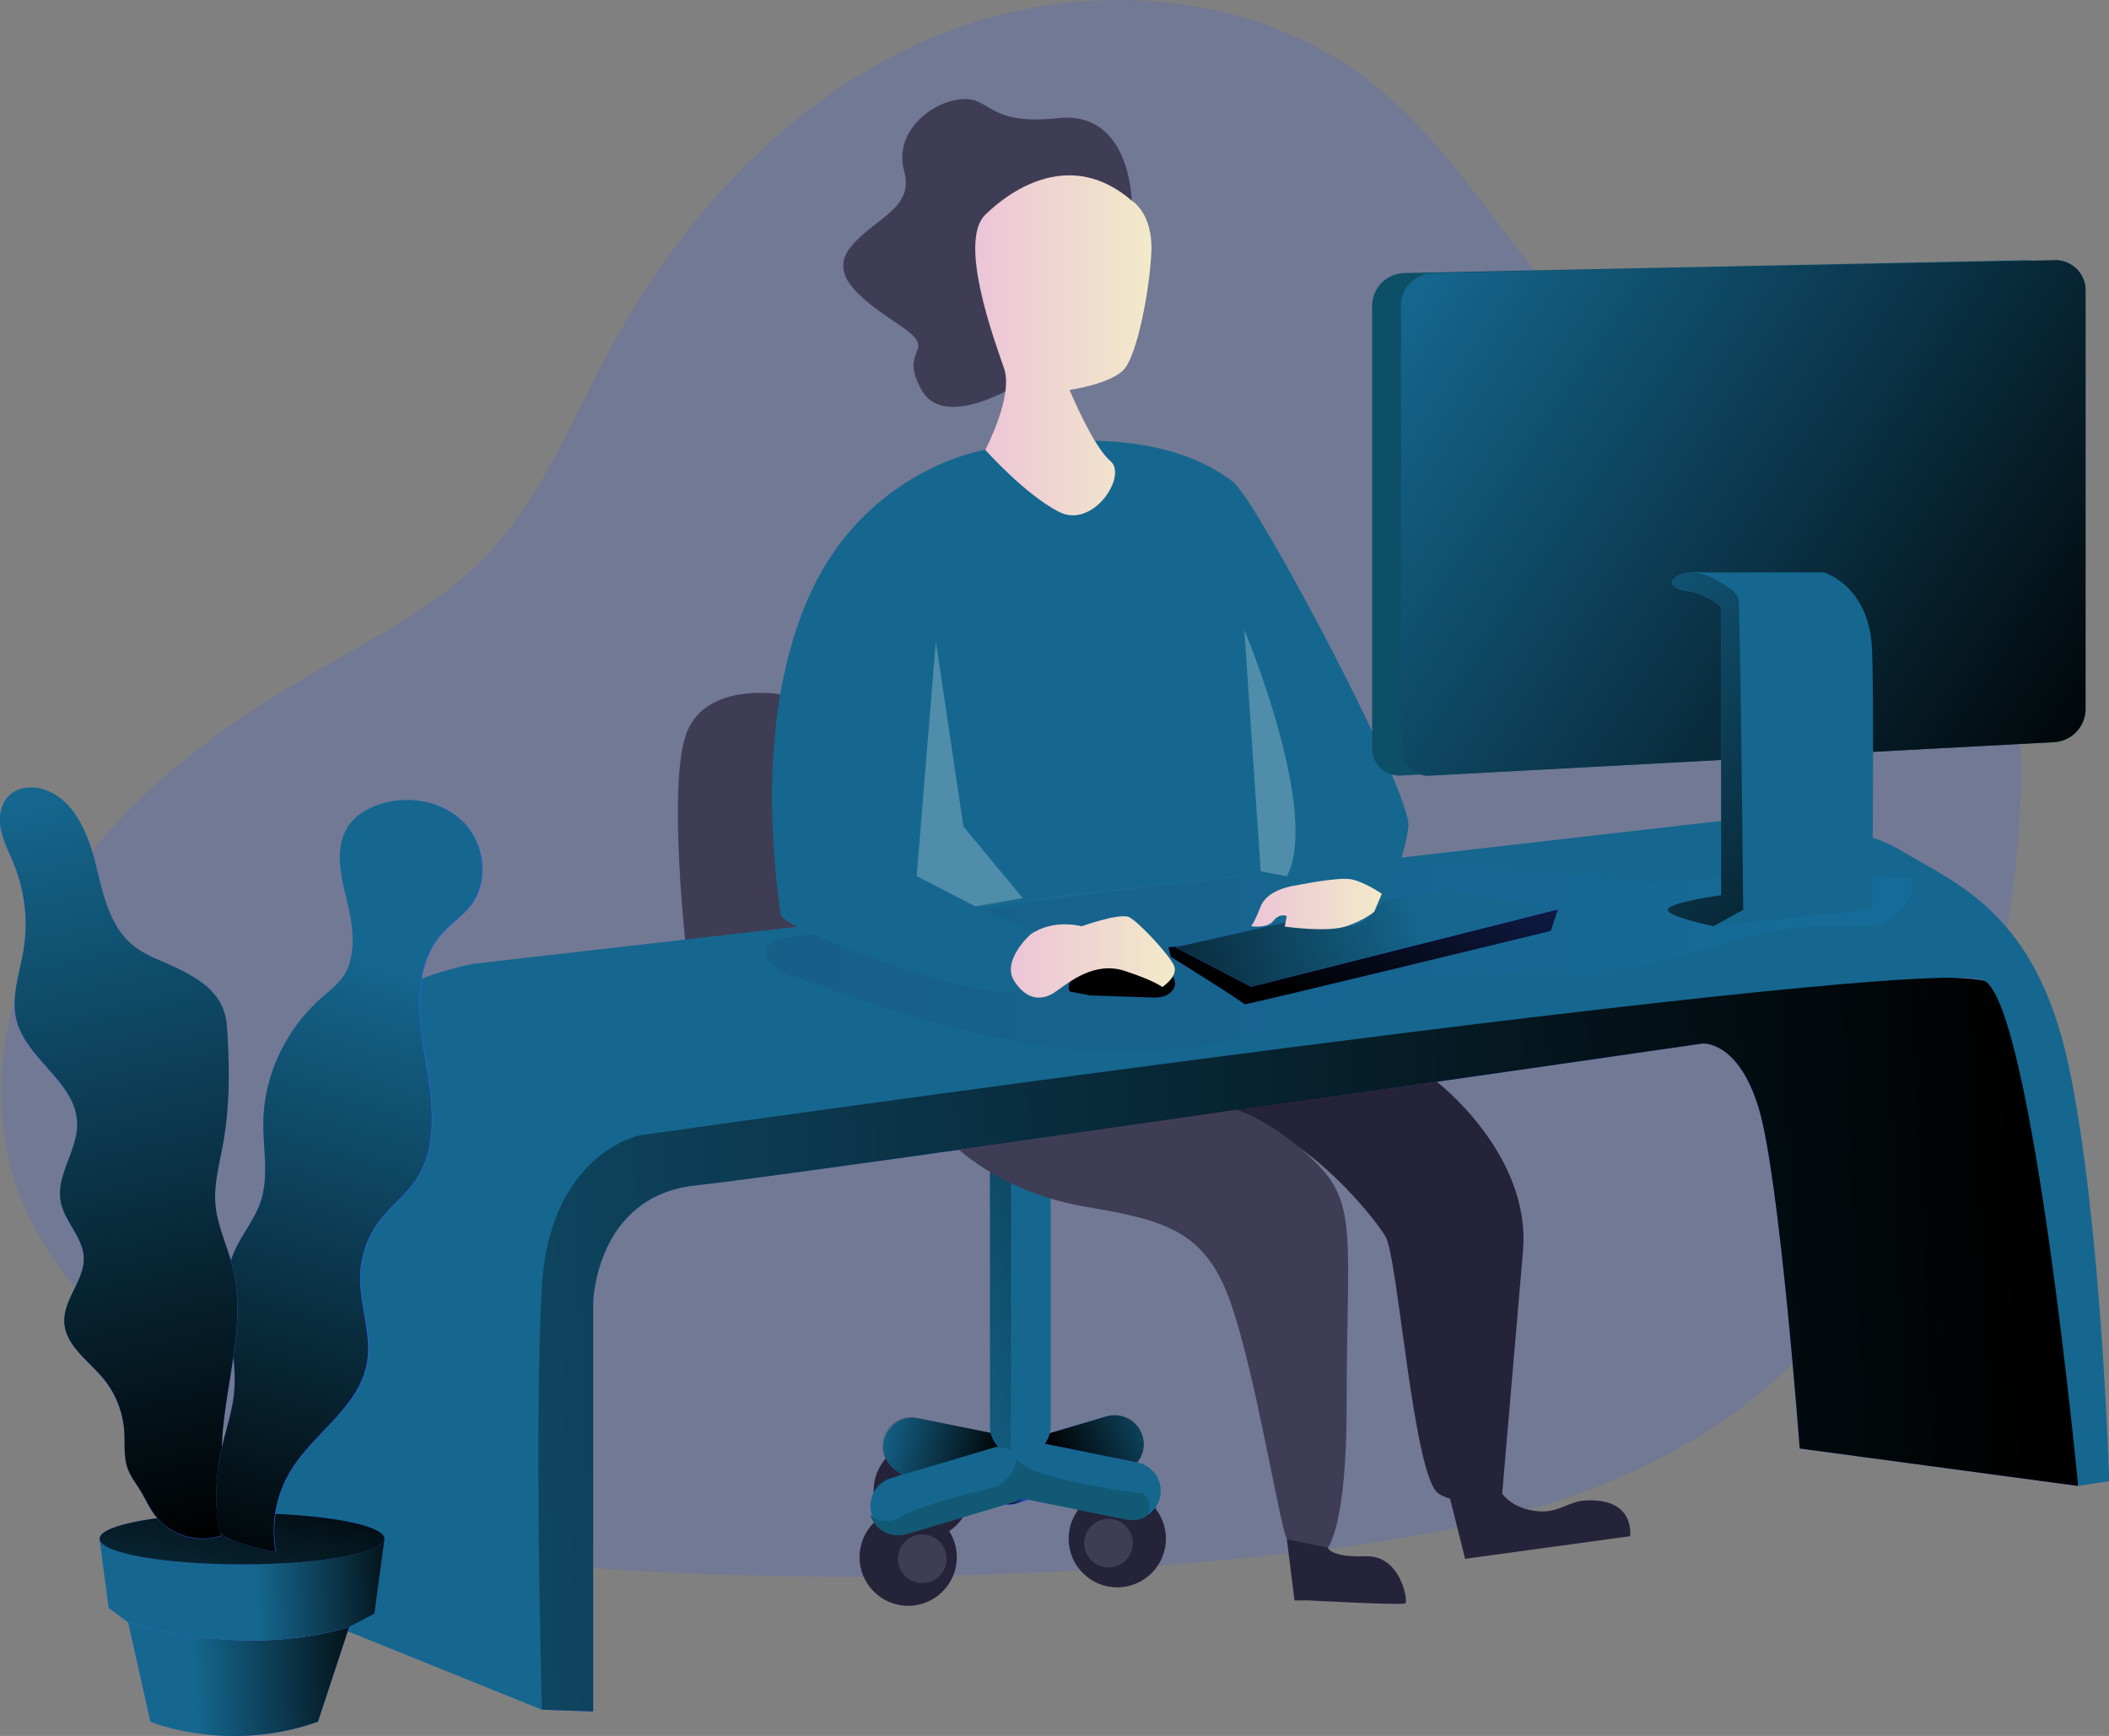 <svg id="Layer_1" data-name="Layer 1" xmlns="http://www.w3.org/2000/svg" xmlns:xlink="http://www.w3.org/1999/xlink" viewBox="0 0 726.63 598.15"><rect x="0" y="0" width="726.63" height="598.15" fill="#808080" stroke="none"/><defs><style>.cls-1,.cls-3{fill:#335eee;}.cls-1{opacity:0.18;}.cls-1,.cls-14,.cls-25,.cls-9{isolation:isolate;}.cls-2{fill:#3f3d56;}.cls-4{fill:#25233a;}.cls-5{fill:url(#linear-gradient);}.cls-6{fill:#15678f;}.cls-7{fill:url(#linear-gradient-2);}.cls-8{fill:url(#linear-gradient-3);}.cls-9{opacity:0.31;fill:url(#linear-gradient-4);}.cls-10{fill:#125975;}.cls-11{fill:url(#linear-gradient-5);}.cls-12{fill:url(#linear-gradient-6);}.cls-13{fill:url(#linear-gradient-7);}.cls-14{opacity:0.19;fill:url(#linear-gradient-8);}.cls-15{fill:url(#linear-gradient-9);}.cls-16{fill:url(#linear-gradient-10);}.cls-17{fill:url(#linear-gradient-11);}.cls-18{fill:url(#linear-gradient-12);}.cls-19{fill:url(#linear-gradient-13);}.cls-20{fill:url(#linear-gradient-14);}.cls-21{fill:url(#linear-gradient-15);}.cls-22{fill:url(#linear-gradient-16);}.cls-23{fill:url(#linear-gradient-17);}.cls-24{fill:url(#linear-gradient-18);}.cls-25{fill:#fff;opacity:0.25;}.cls-26{fill:url(#linear-gradient-19);}.cls-27{fill:url(#linear-gradient-20);}.cls-28{fill:#0e4f68;}.cls-29{fill:url(#linear-gradient-21);}.cls-30{fill:url(#linear-gradient-22);}.cls-31{fill:url(#linear-gradient-23);}</style><linearGradient id="linear-gradient" x1="362.32" y1="527.54" x2="379.08" y2="527.54" gradientTransform="translate(-55.96 -12.41)" gradientUnits="userSpaceOnUse"><stop offset="0" stop-color="#183866"/><stop offset="1" stop-color="#1a7fc1"/></linearGradient><linearGradient id="linear-gradient-2" x1="402.86" y1="529.65" x2="410.55" y2="529.65" gradientTransform="translate(-55.96 -12.41)" gradientUnits="userSpaceOnUse"><stop offset="0"/><stop offset="0.99" stop-opacity="0"/></linearGradient><linearGradient id="linear-gradient-3" x1="420.02" y1="516.95" x2="465.77" y2="496.52" gradientTransform="translate(-55.96 -12.41)" gradientUnits="userSpaceOnUse"><stop offset="0"/><stop offset="0.99" stop-color="#15678f"/></linearGradient><linearGradient id="linear-gradient-4" x1="419.3" y1="457.54" x2="363.69" y2="476.19" xlink:href="#linear-gradient-2"/><linearGradient id="linear-gradient-5" x1="454.97" y1="532.35" x2="450.03" y2="534.01" xlink:href="#linear-gradient-2"/><linearGradient id="linear-gradient-6" x1="400.43" y1="518.18" x2="357.12" y2="506.41" xlink:href="#linear-gradient-2"/><linearGradient id="linear-gradient-7" x1="752.82" y1="462.74" x2="-22.22" y2="500.02" xlink:href="#linear-gradient-3"/><linearGradient id="linear-gradient-8" x1="319.83" y1="342.18" x2="714.71" y2="342.18" xlink:href="#linear-gradient"/><linearGradient id="linear-gradient-9" x1="518.88" y1="359.32" x2="560.55" y2="192.27" xlink:href="#linear-gradient-2"/><linearGradient id="linear-gradient-10" x1="406.88" y1="372.48" x2="546.91" y2="325.55" gradientTransform="translate(-55.95 -12.41)" xlink:href="#linear-gradient-3"/><linearGradient id="linear-gradient-11" x1="432.13" y1="276.22" x2="428.47" y2="249.61" xlink:href="#linear-gradient-2"/><linearGradient id="linear-gradient-12" x1="189.55" y1="588.3" x2="121.95" y2="590.88" xlink:href="#linear-gradient-3"/><linearGradient id="linear-gradient-13" x1="199.83" y1="557.29" x2="143.82" y2="559.22" xlink:href="#linear-gradient-3"/><linearGradient id="linear-gradient-14" x1="90.26" y1="509.13" x2="61.93" y2="645.61" gradientTransform="translate(-0.01 -12)" xlink:href="#linear-gradient-3"/><linearGradient id="linear-gradient-15" x1="133.41" y1="541.36" x2="76.4" y2="281.28" xlink:href="#linear-gradient-3"/><linearGradient id="linear-gradient-16" x1="136.64" y1="546.63" x2="129.98" y2="516.24" xlink:href="#linear-gradient-2"/><linearGradient id="linear-gradient-17" x1="128.62" y1="560.22" x2="192.6" y2="341.19" xlink:href="#linear-gradient-3"/><linearGradient id="linear-gradient-18" x1="391.96" y1="131.4" x2="452.67" y2="131.4" gradientTransform="translate(-55.96 -12.41)" gradientUnits="userSpaceOnUse"><stop offset="0" stop-color="#ecc4d7"/><stop offset="0.42" stop-color="#efd4d1"/><stop offset="1" stop-color="#f2eac9"/></linearGradient><linearGradient id="linear-gradient-19" x1="404.28" y1="342.13" x2="460.78" y2="342.13" xlink:href="#linear-gradient-18"/><linearGradient id="linear-gradient-20" x1="487.02" y1="323.9" x2="532.05" y2="323.9" xlink:href="#linear-gradient-18"/><linearGradient id="linear-gradient-21" x1="786.69" y1="277.22" x2="536.94" y2="111.88" xlink:href="#linear-gradient-3"/><linearGradient id="linear-gradient-22" x1="743.89" y1="366.35" x2="570.28" y2="204.46" xlink:href="#linear-gradient-2"/><linearGradient id="linear-gradient-23" x1="452.25" y1="534.58" x2="450.57" y2="535.14" xlink:href="#linear-gradient-2"/></defs><title>billingandinvoicing</title><path class="cls-1" d="M537.73,103.94C515.55,78.7,498.38,48.6,471.87,28,430.23-4.4,370.3-7.57,321.6,12.8S235,74.2,210,120.65c-13.16,24.45-23.5,51.12-42.76,71.1-16.3,16.88-37.7,27.65-58,39.38C76.5,250,45,272.8,23.8,304.06S-6.83,376.4,6.7,411.64c9.13,23.78,27.52,42.7,46.36,59.83,22.17,20.14,46,39,73.5,51C161,537.4,199.2,540.6,236.7,542.13a1414.82,1414.82,0,0,0,199.15-6c54.18-5.46,110-14.78,155.33-44.95,63.5-42.25,96.24-119.66,103.6-195.57,3-30.35,2.25-61.9-9.47-90.07-28-67.38-103.65-51.62-147.57-101.6Z"/><path class="cls-2" d="M268.85,239.22s-25.13-4.42-32.17,13,0,77.58,0,77.58l93.76,66.38Z"/><path class="cls-3" d="M387,507.15l-36.38,10.77A10,10,0,1,1,345,498.78L381.28,488a10,10,0,0,1,5.7,19.15Z"/><circle class="cls-4" cx="384.94" cy="530.18" r="16.76"/><circle class="cls-2" cx="381.92" cy="531.71" r="8.38"/><circle class="cls-4" cx="317.75" cy="513.62" r="16.76"/><path class="cls-5" d="M323.12,515.13a8.38,8.38,0,1,1-8.38-8.38,8.38,8.38,0,0,1,8.38,8.38Z"/><circle class="cls-4" cx="312.9" cy="536.54" r="16.76"/><path class="cls-2" d="M326.14,537.1a8.38,8.38,0,1,1-8.38-8.38,8.38,8.38,0,0,1,8.38,8.38Z"/><path class="cls-6" d="M388.3,523.6l-76.64-15.48a10,10,0,0,1,3.95-19.56L392.27,504a10,10,0,0,1-3.95,19.59ZM341.06,403.17H362v88.15a10.46,10.46,0,0,1-10.46,10.46h0a10.46,10.46,0,0,1-10.46-10.46V403.17Zm7.51,114.63-36.36,10.8a10,10,0,0,1-5.66-19.15l36.36-10.76a10,10,0,1,1,5.67,19.1Z"/><path class="cls-7" d="M354.59,516.73l-4,1.2a9.94,9.94,0,0,1-3.68.36l1.67-.5a9.7,9.7,0,0,0,3.2-1.63Z"/><path class="cls-8" d="M394.09,497.6a9.92,9.92,0,0,1-2.25,6.3L360,497.46a10.29,10.29,0,0,0,1.7-3.64l19.6-5.8a10,10,0,0,1,12.37,6.84,10.13,10.13,0,0,1,.4,2.73Z"/><path class="cls-9" d="M341.33,493.7a10.59,10.59,0,0,1-.27-2.38V403.17h7.27v95a3.48,3.48,0,0,0,.07,1.4,9.67,9.67,0,0,0-3.47-.77,17.94,17.94,0,0,0-2.54,0l.5-.15C343.22,498.59,341.75,495.5,341.33,493.7Z"/><path class="cls-10" d="M395,522.5a9.83,9.83,0,0,1-4.77,1.24,10.36,10.36,0,0,1-2-.2l-33.72-6.8-2.8-.57a9.7,9.7,0,0,1-3.22,1.63l-1.67.5-34.65,10.3a10,10,0,0,1-12.4-6.75,8.55,8.55,0,0,0,10.86.62c4.23-2.93,21.07-7.33,30.6-9.67a11.72,11.72,0,0,0,8.8-9.27,7,7,0,0,1,.13-.8c1.6,1.72,4.52,3.65,9.8,5.3,13,4,34.1,6.64,34.1,6.64s3.82,3.74.95,7.84Z"/><path class="cls-11" d="M398.66,519.15a9.86,9.86,0,0,1-2.5,2.65C396.84,521.1,397.7,520.2,398.66,519.15Z"/><path class="cls-12" d="M341.33,493.7a10.4,10.4,0,0,0,2.52,4.74c-.3.06-.63.14-1,.23L311.39,508a10,10,0,0,1,2.23-19.7,10.36,10.36,0,0,1,2,.2Z"/><path class="cls-2" d="M389.9,69.1s-.42-31.1-25.33-28.4-23-7.62-33.64-6.5-23,11.64-19.45,24.6-9.4,15.88-17.9,25.72,2,17.9,16.33,27.5-.88,7.14,7.6,22.35,37.24-4.22,37.24-4.22Z"/><path class="cls-3" d="M186.7,589.1l17.67.6V448.6s.9-36.5,35.33-40.16,346.78-48.87,346.78-48.87,12.38-1.3,19.5,22.43,14.08,117.1,14.08,117.1L715.93,512s2.53-164.9-32.1-174-487.36,37.27-487.36,37.27S162.9,550.4,186.7,589.1Z"/><path class="cls-13" d="M186.69,589.1l17.68.6V448.6s.9-36.5,35.33-40.16,346.8-48.87,346.8-48.87,12.37-1.3,19.5,22.43,14.07,117.1,14.07,117.1L715.94,512s2.53-164.9-32.1-174-487.36,37.27-487.36,37.27S162.89,550.4,186.69,589.1Z"/><path class="cls-6" d="M93.46,392.6s8.66-47.93,69.57-60.5l430-49.24s42.2-1.75,61.5,9.94,46.88,21.37,58.18,74.27,14,143.27,14,143.27L716,512s-15.6-163.64-32.12-174S220.4,391.2,220.4,391.2s-31,6.17-33.7,52.1,0,145.8,0,145.8L93.46,551.45Z"/><path class="cls-14" d="M535.81,301.3c-22.25-2.9-44.68-5-67.1-4.16-16.85.66-33.6,3-50.3,5.33L271,323.07c-2.5.36-5.35.93-6.6,3.13-2.4,4.2,3.24,8.34,7.8,9.94,49,17.18,101.36,34.58,151.8,22.33,23.06-5.6,44.48-17.23,67.87-21.27s47.4-.32,70.74-4.13c21.94-3.58,42.83-13.75,65.07-13.85,6.82,0,13.84.88,20.3-1.28s12.2-8.76,10.4-15.34c-20.87-.73-44.3-4.6-64.8-.4-20.26,4.14-37.5-.9-57.8-.9Z"/><path class="cls-3" d="M402.54,326.4l.86,3.3s25.46,15.83,25.3,16.34,105.6-25.27,105.6-25.27l2.47-7.4Z"/><path class="cls-15" d="M402.54,326.4l.86,3.3s25.47,15.83,25.3,16.34,105.62-25.27,105.62-25.27l2.46-7.4Z"/><path class="cls-3" d="M404.92,326.4l93-21,38.8,7.93L431.06,340Z"/><path class="cls-16" d="M404.92,326.4l93-21,38.8,7.93L431.06,340Z"/><path class="cls-3" d="M375.63,343l22.1.74s5.6.33,7-3.93-9-13.24-10.12-13.4-30.2,7.54-26,15.26Z"/><path class="cls-17" d="M375.63,343l22.1.74s5.6.33,7-3.93-9-13.24-10.13-13.4-30.2,7.54-26,15.26Z"/><path class="cls-3" d="M120.3,560.6l-10.75,32.63c-31.18,11.07-57.7,0-57.7,0L44.16,559s38.9,12.9,76.15,1.6Z"/><path class="cls-18" d="M120.29,560.6l-10.74,32.63c-31.18,11.07-57.7,0-57.7,0L44.16,559s38.9,12.9,76.15,1.6Z"/><path class="cls-3" d="M132.5,530.2,129,556l-8.74,4.58C83.07,571.88,44.15,559,44.15,559l-6.7-5-3.14-23.8Z"/><path class="cls-19" d="M132.49,530.2,129,556l-8.74,4.58C83.09,571.88,44.16,559,44.16,559l-6.7-5-3.14-23.8Z"/><ellipse class="cls-3" cx="83.39" cy="530.2" rx="49.08" ry="8.83"/><ellipse class="cls-20" cx="83.39" cy="530.2" rx="49.08" ry="8.83"/><path class="cls-3" d="M60,333.18c-4.82-2.28-10-4-14.17-7.33-8.4-6.77-10.53-18.43-13.16-28.9S25,275,14.63,272c-3.88-1.1-8.43-.67-11.38,2.1C.14,277-.5,281.77.34,286s2.93,8,4.53,12a55.13,55.13,0,0,1,3.3,29.3c-1.32,8.12-4.45,16.34-2.44,24.3,3.4,13.48,20.4,21.4,20.87,35.3.32,9.37-7.4,18.05-5.65,27.28,1.3,6.83,7.58,12.16,7.92,19.1.38,7.87-7.06,14.53-6.7,22.4S30.4,468.8,35.52,475a32.16,32.16,0,0,1,7.3,18.35c.28,4.2-.26,8.55,1.1,12.53,1,2.9,3,5.38,4.56,8,1.7,2.83,3,5.9,5.06,8.5a20.82,20.82,0,0,0,22.3,7c1.6-10.45.2-21.12.64-31.7.87-20.47,8.62-41.1,3.66-61-1.82-7.28-5.32-14.2-5.94-21.68-.55-6.68,1.23-13.3,2.47-19.9,2.56-13.6,2.52-27.67,1.47-41.43-.83-10.92-8.5-15.95-18.1-20.5ZM90.7,386.82c-.1,9.13,2,18.57-.93,27.24-2.2,6.57-7.07,11.95-9.58,18.4-5.8,14.92,2,31.64.4,47.56-.66,6.56-2.9,12.86-4.33,19.3A77.28,77.28,0,0,0,75,524.15a6.29,6.29,0,0,0,5,6.54,77.87,77.87,0,0,0,15.14,4.08,40.16,40.16,0,0,1,5.18-28c7.93-13,23.34-21.76,26.2-36.7,2-10.1-2.57-20.36-2.25-30.65a33,33,0,0,1,6.74-18.9c3.74-4.86,8.8-8.62,12.26-13.66,8.34-12.15,5.74-28.4,3.26-42.92s-3.92-31.25,5.88-42.26c3.1-3.5,7.14-6.1,10-9.82,6.26-8.3,4.68-21.06-2.6-28.47s-19-9.45-28.9-6.2a20.8,20.8,0,0,0-10.54,7.18c-5,7.1-3,16.8-.87,25.24,1.85,7.33,3.34,15.8.8,23.18-1.88,5.5-6.67,8.48-10.74,12.3a58.64,58.64,0,0,0-18.8,41.72Z"/><path class="cls-21" d="M80.36,467.72c-1.42,9.92-3.47,19.92-3.9,29.87v1a2.38,2.38,0,0,1-.16.7A77.35,77.35,0,0,0,75,524.13,9.29,9.29,0,0,0,76,528c0,.42-.1.83-.17,1.25a20.82,20.82,0,0,1-22.3-7c-2-2.62-3.35-5.68-5.06-8.5-1.6-2.64-3.55-5.1-4.55-8-1.37-4-.83-8.34-1.1-12.54a32.13,32.13,0,0,0-7.3-18.34c-5.14-6.15-13-11.3-13.36-19.3s7.08-14.54,6.7-22.4c-.34-7-6.63-12.28-7.92-19.1-1.75-9.24,6-17.92,5.65-27.3-.48-13.9-17.47-21.8-20.88-35.3-2-7.95,1.12-16.17,2.43-24.28A55.15,55.15,0,0,0,4.89,297.9c-1.6-4-3.67-7.77-4.52-12s-.22-9,2.9-11.92c3-2.76,7.5-3.2,11.37-2.1,10.38,3,15.45,14.55,18.1,25S37.49,319,45.89,325.8c4.15,3.35,9.35,5.05,14.17,7.33,9.6,4.55,17.28,9.58,18.1,20.4,1,13.76,1.1,27.83-1.47,41.44-1.24,6.6-3,13.2-2.47,19.9s3.44,13,5.34,19.47c.2.74.42,1.48.6,2.22,2.52,10.3,1.7,20.7.2,31.2Z"/><path class="cls-22" d="M76,528A9.42,9.42,0,0,1,75,524.15a77.3,77.3,0,0,1,1.33-24.83c.05-.24.1-.48.17-.72-.36,9.82.78,19.72-.45,29.4Z"/><path class="cls-23" d="M162.21,311.83c-2.8,3.72-6.85,6.33-10,9.8-9.8,11-8.36,27.74-5.88,42.27s5.07,30.77-3.27,42.92c-3.47,5-8.52,8.8-12.25,13.66a33,33,0,0,0-6.74,18.9c-.32,10.3,4.2,20.55,2.26,30.66-2.87,14.93-18.28,23.7-26.2,36.7a40.26,40.26,0,0,0-5.15,28,77.35,77.35,0,0,1-15.1-4.1,8.17,8.17,0,0,1-3.53-2.13A3.59,3.59,0,0,1,76,528a9.42,9.42,0,0,1-1-3.85,77.3,77.3,0,0,1,1.33-24.83c0-.24.1-.48.17-.72,1.42-6.2,3.52-12.26,4.16-18.58a60.2,60.2,0,0,0-.24-12.3c1.5-10.5,2.32-20.9-.23-31.13-.2-.75-.4-1.5-.6-2.22a18.5,18.5,0,0,1,.65-1.9c2.5-6.47,7.37-11.85,9.58-18.42,2.9-8.67.84-18.1.92-27.24.13-15.77,7.24-31,18.66-41.76,4.08-3.83,8.87-6.8,10.76-12.3,2.53-7.4,1-15.86-.8-23.2-2.14-8.43-4.16-18.13.87-25.23,2.5-3.52,6.44-5.8,10.54-7.17,9.86-3.26,21.63-1.2,28.9,6.2s8.8,20.23,2.55,28.47Z"/><path class="cls-6" d="M339.46,155s-42.07,6.43-61.53,52.3-9.34,102.7-9,107.7,59.63,26.7,76.58,26.7S366,324.9,366,324.9l-30-12.6,91-10.4h16.34l-9,15s17.76,1.84,29.63,2.26,19.94-22.8,21.27-34.33S432.84,172,424.8,166,395,145.34,339.46,155Z"/><path class="cls-24" d="M389.89,69.1s7.45,4.24,6.78,18-4.87,34.43-9.1,39.8-19.08,7.45-19.08,7.45,8.1,19.5,14.1,24.52-6,23.56-17.78,17.48S339.46,155,339.46,155s9.8-18.4,6.48-28.07S330,83.28,339.46,74,369.36,51.42,389.89,69.1Z"/><path class="cls-25" d="M322.43,221l-6.6,80.87L336,312.3l16.38-2.82-20.45-24.7Zm106.27-4s26.35,62.7,14.67,84.95l-9-1.73Z"/><path class="cls-26" d="M355,322s-10.06,9-5.57,16,9.85,6.8,14.32,3.67,13.25-10.56,23.7-7.15,13,5.58,13,5.58,5.52-3.6,4.1-7.23S392.21,317.52,389,316s-16.33,3.15-16.33,3.15S363,316.41,355,322Z"/><path class="cls-27" d="M446.36,305.1s-9.58,1.1-12,7.2-3.3,6.8-3.3,6.8,5.42,1,7.67-1.82,4.6-1.64,4.6-1.64l-.68,3.63s14.7,2.14,21.34-.16,9.5-5,9.5-5l2.6-6.13s-6.28-4.4-11-5.07-18.73,2.2-18.73,2.2Z"/><path class="cls-4" d="M495,372.72s32.62,24.84,29.72,58.44-7.16,83.5-7.16,83.5-13.16,5.53-21.88,0-14-81.36-18.32-88.6-30.3-39.88-58.08-42.7Z"/><path class="cls-2" d="M330.44,396.14s15.73,15,43.77,19.7,41.12,8.65,49.7,32.76,16.78,76,19.47,81.8,14.13,2.84,14.13,2.84,6.47-7.42,6.47-48.68c0-57.52,4-69.3-10.4-83.76s-27.53-18.4-27.53-18.4Z"/><path class="cls-4" d="M443.37,530.4,446,551.45h5s32.2,1.76,33.2,1-1.54-16.67-13.74-16.22-13-3-13-3Zm56.23-14,5.2,20.72,56.83-7.8s2-13.6-16-12.26c-4.75.35-8.3,3.7-14,3.72s-11.18-2.3-14.06-6.1Z"/><path class="cls-28" d="M697.74,255.72,482.67,267.24a9.44,9.44,0,0,1-9.92-8.92V105.42a11.35,11.35,0,0,1,11.1-11.34l214.2-4.42a10.36,10.36,0,0,1,10.57,10.15h0V244.26a11.5,11.5,0,0,1-10.88,11.47Zm9.92,0L492.6,267.24a9.44,9.44,0,0,1-9.92-8.93V105.44a11.33,11.33,0,0,1,11.1-11.35L708,89.67a10.37,10.37,0,0,1,10.56,10.14V244.26a11.5,11.5,0,0,1-10.88,11.47Z"/><path class="cls-29" d="M707.66,255.72,492.59,267.24a9.43,9.43,0,0,1-9.9-8.93V105.44a11.33,11.33,0,0,1,11.1-11.35L708,89.66A10.36,10.36,0,0,1,718.54,99.8V244.25A11.5,11.5,0,0,1,707.66,255.72Z"/><path class="cls-6" d="M645,313.3l-54.6,5.8s-16.64-3.35-15.74-5.8,18.3-4.84,18.3-4.84V209.3c-.16-.22-2.45-3.14-8.72-5a31,31,0,0,0-3.7-.86,10.9,10.9,0,0,1-3.1-.94c-3.73-1.93.4-5.3,6.18-5.44a14.35,14.35,0,0,1,2.7.16h42s15.9,4.48,16.68,26.84,0,89.23,0,89.23Zm-44.44.2-10.2,5.6s-16.63-3.35-15.73-5.8S593,308.46,593,308.46V209.3c-.22-.23-2.77-2.86-8.72-5a44.52,44.52,0,0,0-6.8-1.8c-3.73-1.93.4-5.3,6.18-5.44,4.93.67,14.64,6.07,15.27,9.15s1.67,107.3,1.67,107.3Z"/><path class="cls-30" d="M600.59,313.5l-10.2,5.6s-16.62-3.35-15.72-5.8S593,308.46,593,308.46V209.3c-.2-.23-2.76-2.86-8.7-5a44.52,44.52,0,0,0-6.8-1.8c-3.74-1.93.38-5.3,6.17-5.44,4.93.67,14.64,6.07,15.27,9.15s1.67,107.3,1.67,107.3Z"/><path class="cls-31" d="M396.17,521.8c-1.27,1.3-1.86,1.78-1.1.7A7.87,7.87,0,0,0,396.17,521.8Z"/></svg>